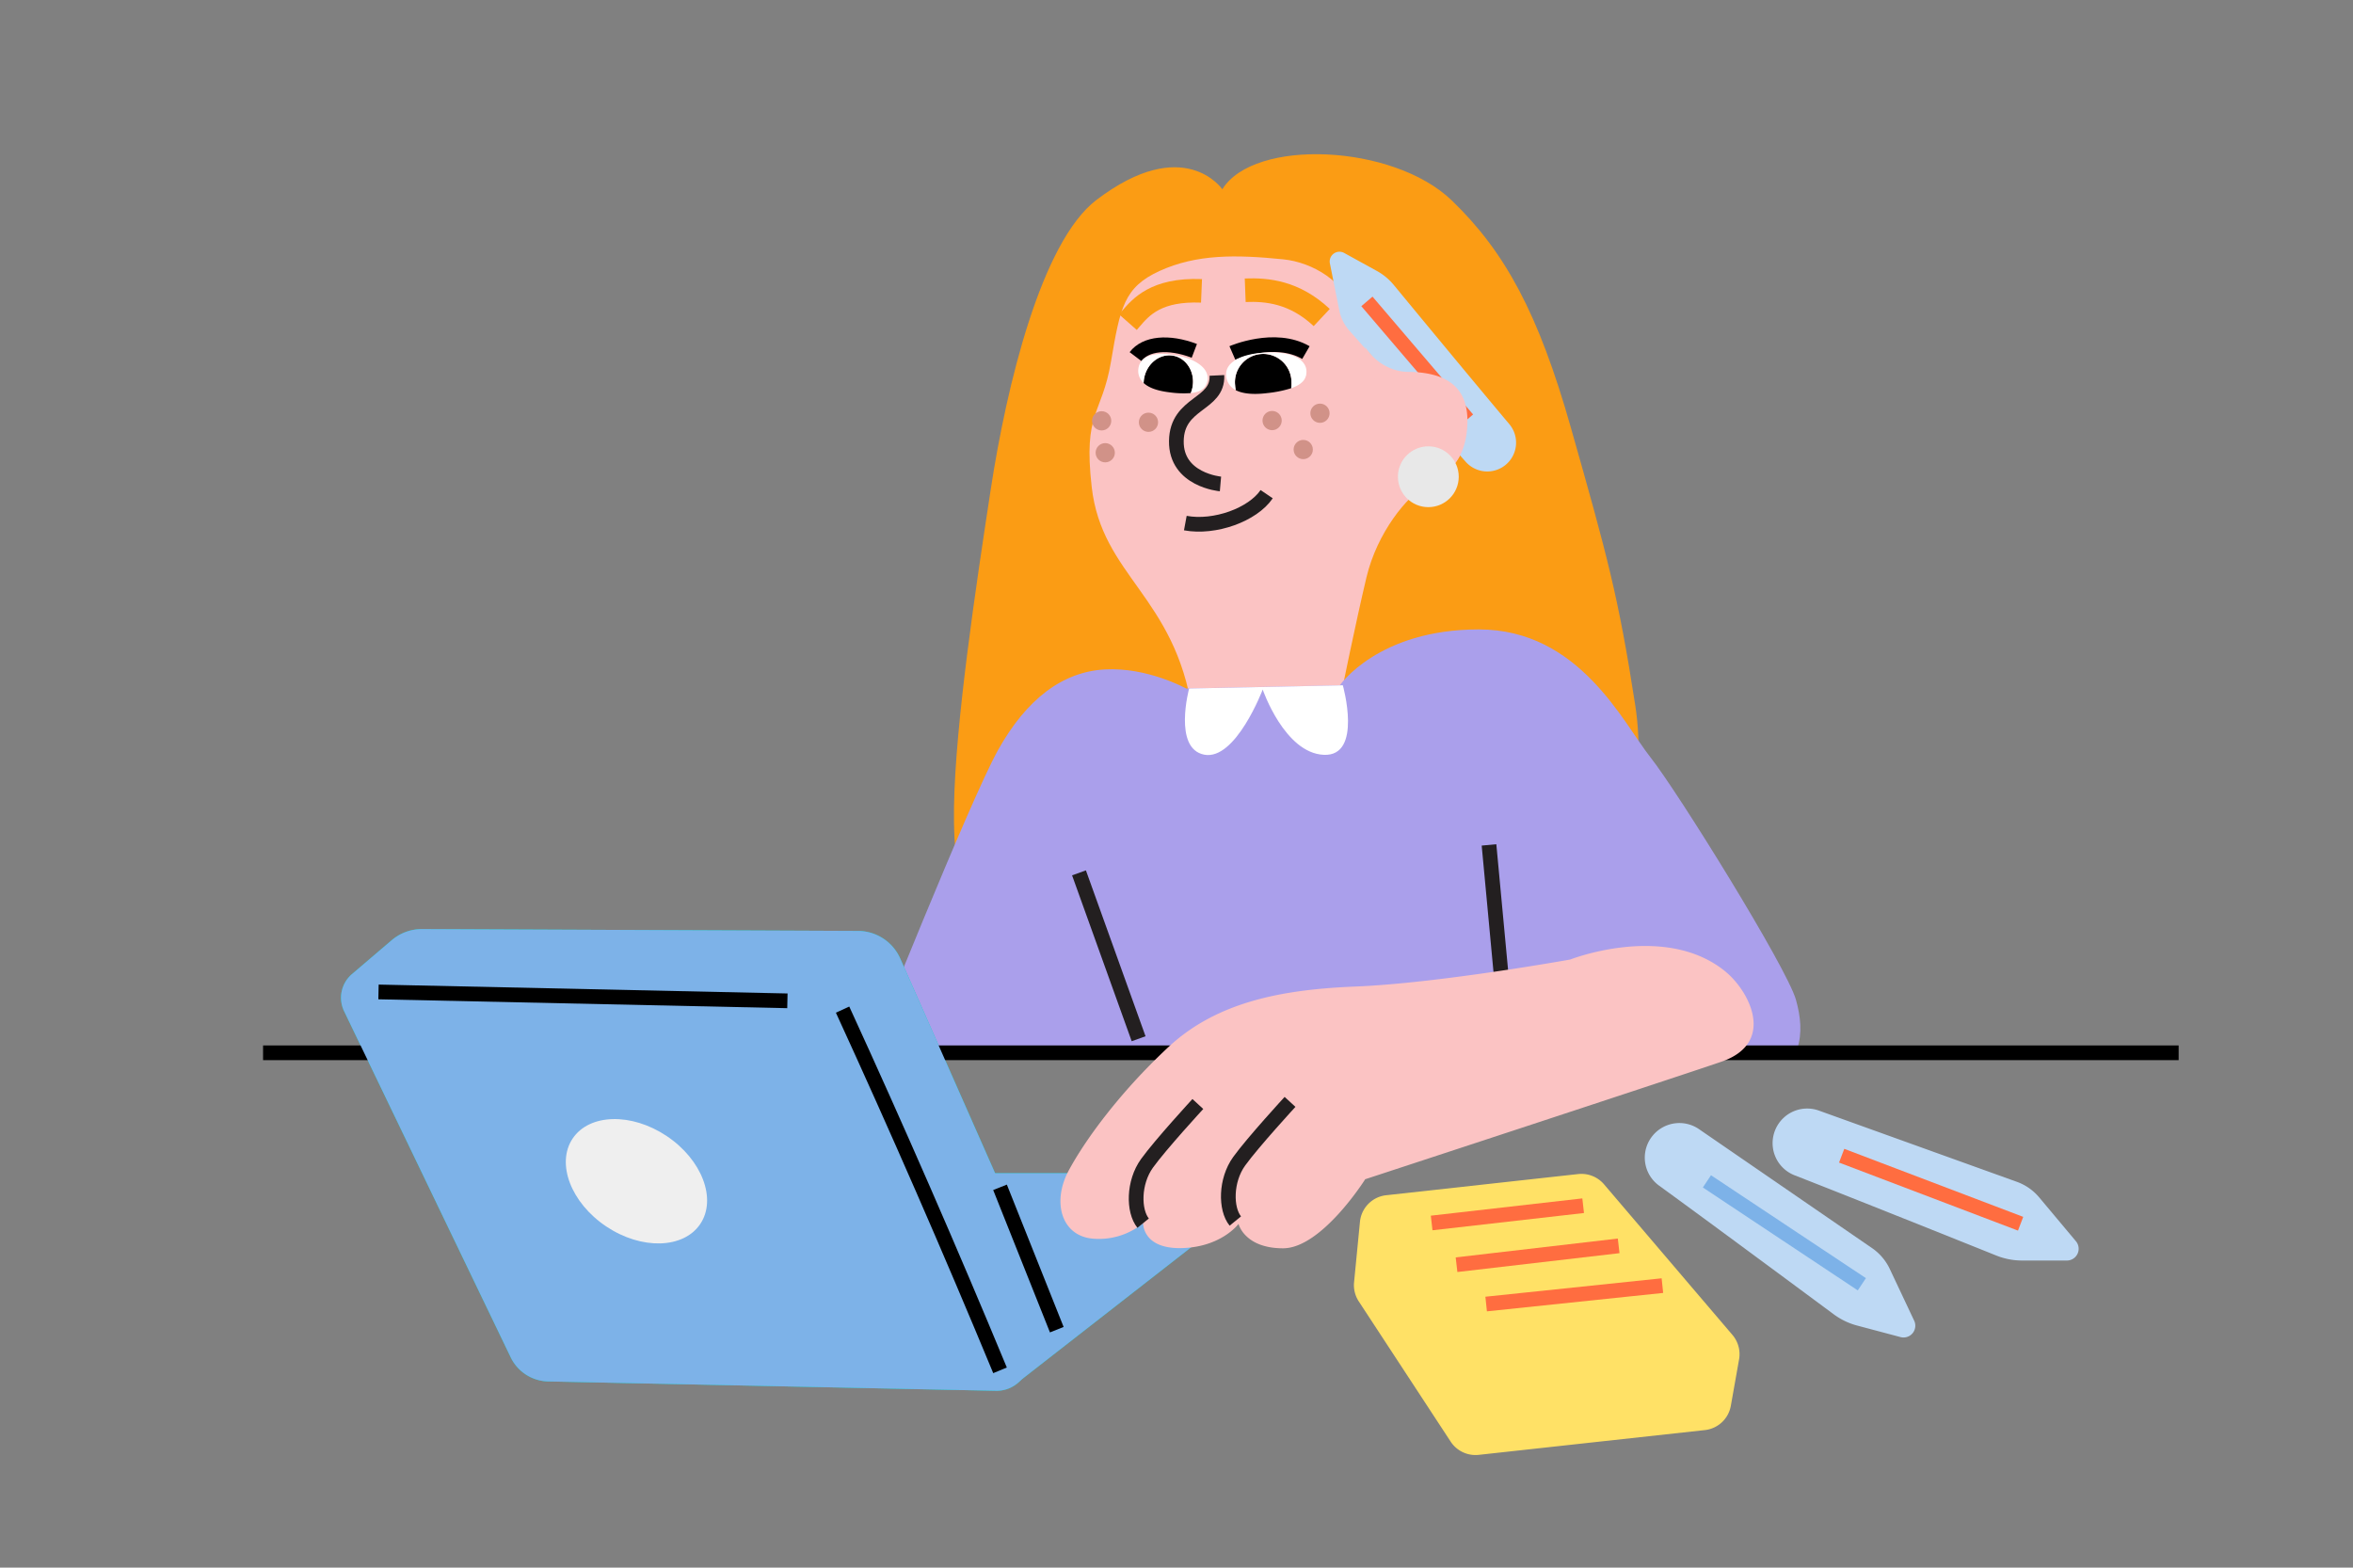 <svg xmlns="http://www.w3.org/2000/svg" viewBox="0 0 800 533"><rect x="0" y="0" width="800" height="533" fill="#808080" stroke="none"/><g id="Layer_4" data-name="Layer 4"><path d="M415.58,64.35c10.79-17.42,58.08-15.41,78,3.79,18.18,17.51,29.5,38.49,40.46,77.11,12.46,43.91,16.18,57.41,21.92,94.47,4.31,27.79-3.18,63.66-29.23,86.12S387,365.64,358.69,350.37s-34.78-47.72-34.34-76,7.38-74.58,12.48-107.9C342.23,131.15,354,82.34,372.75,68,402.58,45.3,415.58,64.35,415.58,64.35Z" fill="#fb9c14"></path><path d="M456.19,235s4.74-23.35,8.39-38.68S478.45,168.6,485,165s13.13-7.66,13.86-20.07S493,126.8,479.5,126.44s-16.73-9.48-19.28-20.06-14.08-17.21-23.86-18.2c-16.24-1.65-29.55-1.78-42.1,3.94-12.18,5.55-13.43,12.56-16.54,30.87s-9.48,16.85-6.55,42.58c3.45,30.29,28.24,37.06,34.24,76.33" fill="#fbc3c3"></path><path d="M403,177.85c10,1.85,22.94-2.86,27.65-9.83" fill="none" stroke="#231f20" stroke-miterlimit="10" stroke-width="5"></path><path d="M419,120s14.4-6.27,25-.12" fill="none" stroke="#000" stroke-miterlimit="10" stroke-width="5"></path><path d="M439.08,130a10.12,10.12,0,0,1-.1,2,41.15,41.15,0,0,1-8.13,1.65c-5.18.64-8.57.11-10.72-1a10.54,10.54,0,0,1-.21-1.62,9.61,9.61,0,1,1,19.16-1Z"></path><path d="M439,132a10.12,10.12,0,0,0,.1-2,9.61,9.61,0,1,0-19.16,1,10.54,10.54,0,0,0,.21,1.62,5.89,5.89,0,0,1-3.28-5.15c-.2-3.81,4.15-7.13,13.31-7.6s13.8,2.4,14,6.2C444.29,128.59,443.1,130.54,439,132Z" fill="#fff"></path><path d="M386.06,121.24c3.4-4.49,11.18-5.31,20-1.95" fill="none" stroke="#000" stroke-miterlimit="10" stroke-width="5"></path><path d="M405.42,131.76a9.45,9.45,0,0,1-.58,1.89,34.07,34.07,0,0,1-7.29-.27c-4.44-.54-7.17-1.71-8.75-3.18a10,10,0,0,1,.19-1.71c1-5.07,5.51-8.44,10-7.53S406.42,126.7,405.42,131.76Z"></path><path d="M410.51,129.45c-.47,2.33-1.9,3.82-5.67,4.2a9.45,9.45,0,0,0,.58-1.89c1-5.06-1.86-9.9-6.39-10.8s-9,2.46-10,7.53a10,10,0,0,0-.19,1.71,5.51,5.51,0,0,1-1.7-5.42c.69-3.46,5.11-5.51,12.95-3.94S411.2,126,410.51,129.45Z" fill="#fff"></path><path d="M413.74,127.64c.48,10.19-13.6,9-13.79,22.3s15,14.6,15,14.6" fill="none" stroke="#231f20" stroke-miterlimit="10" stroke-width="5"></path><circle cx="443.09" cy="152.84" r="3.27" fill="#d19288"></circle><circle cx="374.55" cy="143.08" r="3.27" fill="#d19288"></circle><circle cx="390.47" cy="143.57" r="3.27" fill="#d19288"></circle><circle cx="375.77" cy="153.93" r="3.27" fill="#d19288"></circle><circle cx="432.51" cy="142.99" r="3.27" fill="#d19288"></circle><circle cx="448.78" cy="140.5" r="3.27" fill="#d19288"></circle><path d="M386.49,112.18l-6-5.29c.28-.31.56-.65.85-1,3.73-4.38,10-11.7,27.33-11l-.33,8c-13.46-.53-17.59,4.31-20.91,8.2C387.11,111.46,386.8,111.83,386.49,112.18Z" fill="#fb9c14"></path><path d="M446.64,110.88c-8.2-7.68-16.3-8.46-23.13-8.2l-.3-8c8-.3,18.49.62,28.9,10.36Z" fill="#fb9c14"></path><path d="M295.8,357.23s33.86-84.9,43.52-102.2,21.87-26.63,36.36-27.43,27.59,6.49,27.59,6.49L455.53,233s13-19,47.24-19,49.1,31.79,58.35,43.46,46.46,71.62,49.5,82.5c1.58,5.63,2.19,11.42.4,16.67" fill="#aa9feb"></path><line x1="366.85" y1="296.77" x2="387.12" y2="353.17" fill="none" stroke="#231f20" stroke-miterlimit="10" stroke-width="5"></line><line x1="506.25" y1="287.27" x2="510.69" y2="334.79" fill="none" stroke="#231f20" stroke-miterlimit="10" stroke-width="5"></line><path d="M117,343.83l56.63,117.66a14.49,14.49,0,0,0,12.74,8.2l152.26,3.18a11.11,11.11,0,0,0,11-8.41l5.46-21.85a11.15,11.15,0,0,0-.61-7.18l-48.4-109.52a15.76,15.76,0,0,0-14.34-9.39l-148.21-.64a15.89,15.89,0,0,0-10.37,3.8l-13.5,11.51A10.58,10.58,0,0,0,117,343.83Z" fill="#05d6bd"></path><path d="M328.22,398.9H403.4a6.9,6.9,0,0,1,6.9,6.79l.14,9.18a9.88,9.88,0,0,1-3.81,7.92l-60.79,47.4" fill="#05d6bd"></path><path d="M340,403.69l19.3,48.4" fill="none" stroke="#000" stroke-miterlimit="10" stroke-width="5"></path><line x1="267.71" y1="340.28" x2="128.69" y2="337.26" fill="none" stroke="#000" stroke-miterlimit="10" stroke-width="5"></line><path d="M286.47,343.27Q314.39,404.1,340,465.91" fill="none" stroke="#000" stroke-miterlimit="10" stroke-width="5"></path><ellipse cx="216.4" cy="401.58" rx="18.49" ry="26.11" transform="translate(-237.72 358.29) rotate(-56.23)" fill="#efefef"></ellipse><path d="M462.37,415.44l-2,20.55a10.08,10.08,0,0,0,1.61,6.5l31.24,47.67a10.09,10.09,0,0,0,9.54,4.49l76.87-8.42a10.08,10.08,0,0,0,8.84-8.26l2.8-15.78a10.09,10.09,0,0,0-2.25-8.31l-43.67-51.22a10.12,10.12,0,0,0-8.78-3.48l-65.29,7.2A10.07,10.07,0,0,0,462.37,415.44Z" fill="#ffe166"></path><path d="M564,403.06c16.66,12.1,48.65,35.8,59.41,43.77a23.45,23.45,0,0,0,8,3.86l14.79,3.93a4,4,0,0,0,4.62-5.55l-8.29-17.58a17.83,17.83,0,0,0-6-7.1l-58.94-40.52A11.76,11.76,0,0,0,562,386h0A11.75,11.75,0,0,0,564,403.06Z" fill="#bed9f4"></path><path d="M486.75,415.81l51.51-5.87" fill="none" stroke="#ff6d40" stroke-miterlimit="10" stroke-width="5"></path><path d="M495.21,430l55.12-6.41" fill="none" stroke="#ff6d40" stroke-miterlimit="10" stroke-width="5"></path><path d="M505.28,443.37l59.92-6.26" fill="none" stroke="#ff6d40" stroke-miterlimit="10" stroke-width="5"></path><path d="M610.15,399.6c19.19,7.49,56.14,22.29,68.57,27.28a23.57,23.57,0,0,0,8.74,1.7l15.3,0a4,4,0,0,0,3.06-6.53l-12.48-14.9a17.77,17.77,0,0,0-7.64-5.34L618.41,377.6a11.74,11.74,0,0,0-14.59,6h0A11.73,11.73,0,0,0,610.15,399.6Z" fill="#bed9f4"></path><line x1="580.34" y1="401.66" x2="633.01" y2="436.65" fill="none" stroke="#7db2e8" stroke-miterlimit="10" stroke-width="5"></line><path d="M513.1,144.14c-11.05-13.12-32.17-38.69-39.27-47.3a19.83,19.83,0,0,0-5.71-4.72L457,86a3.32,3.32,0,0,0-4.85,3.56l3.18,15.88a14.89,14.89,0,0,0,3.46,7l39.54,44.57a9.8,9.8,0,0,0,13.07,1.43h0A9.79,9.79,0,0,0,513.1,144.14Z" fill="#bed9f4"></path><line x1="498.94" y1="142.54" x2="464.74" y2="102.48" fill="none" stroke="#ff6d40" stroke-miterlimit="10" stroke-width="5"></line><line x1="740.72" y1="357.95" x2="89.44" y2="357.95" fill="none" stroke="#000" stroke-miterlimit="10" stroke-width="5"></line><line x1="626.15" y1="392.94" x2="686.99" y2="416.07" fill="none" stroke="#ff6d40" stroke-miterlimit="10" stroke-width="5"></line><path d="M117,343.83l56.63,117.66a14.49,14.49,0,0,0,12.74,8.2l152.26,3.18a11.11,11.11,0,0,0,11-8.41l5.46-21.85a11.15,11.15,0,0,0-.61-7.18l-48.4-109.52a15.76,15.76,0,0,0-14.34-9.39l-148.21-.64a15.89,15.89,0,0,0-10.37,3.8l-13.5,11.51A10.58,10.58,0,0,0,117,343.83Z" fill="#7db2e8"></path><path d="M328.22,398.9H403.4a6.9,6.9,0,0,1,6.9,6.79l.14,9.18a9.88,9.88,0,0,1-3.81,7.92l-60.79,47.4" fill="#7db2e8"></path><path d="M340,403.69l19.3,48.4" fill="none" stroke="#000" stroke-miterlimit="10" stroke-width="5"></path><line x1="267.71" y1="340.28" x2="128.69" y2="337.26" fill="none" stroke="#000" stroke-miterlimit="10" stroke-width="5"></line><path d="M286.47,343.27Q314.39,404.1,340,465.91" fill="none" stroke="#000" stroke-miterlimit="10" stroke-width="5"></path><ellipse cx="216.4" cy="401.58" rx="18.49" ry="26.11" transform="translate(-237.72 358.29) rotate(-56.23)" fill="#efefef"></ellipse><path d="M533.86,326.24s-44.84,8.06-73,9.18c-25.05,1-47.14,5.24-63.61,20.58s-28.33,31.58-33.94,42.06-2.55,21.92,7.92,23.05a23.69,23.69,0,0,0,17.42-5.24s-.27,8.85,13.2,8.48,19.24-8.22,19.24-8.22,2,8.29,15.14,8.29,27.93-23.48,27.93-23.48,102.32-33.56,121-39.92,9.86-23.9,1.31-30.83C566,313.61,533.86,326.24,533.86,326.24Z" fill="#fbc3c3"></path><path d="M388.66,415.87c-3.37-4.13-3.37-13.85,1.31-20.34s17.29-20.17,17.29-20.17" fill="none" stroke="#231f20" stroke-miterlimit="10" stroke-width="5"></path><path d="M420,415.15c-3.37-4.13-3.37-13.85,1.32-20.34s17.28-20.17,17.28-20.17" fill="none" stroke="#231f20" stroke-miterlimit="10" stroke-width="5"></path><path d="M404.29,234.09s-5.53,20.44,5.15,22.5,19.87-22.14,19.87-22.14,7.4,21.57,20.75,22.19S456.55,233,456.55,233" fill="#fff"></path><path d="M479,169.85A27.48,27.48,0,0,1,485,165c6.57-3.64,13.13-7.66,13.86-20.07S493,126.8,479.5,126.44a16.48,16.48,0,0,1-5.18-.67,18.17,18.17,0,0,1-10.22-7.93" fill="#fbc3c3"></path><circle cx="485.62" cy="162.09" r="10.34" fill="#e8e8e8"></circle></g></svg>